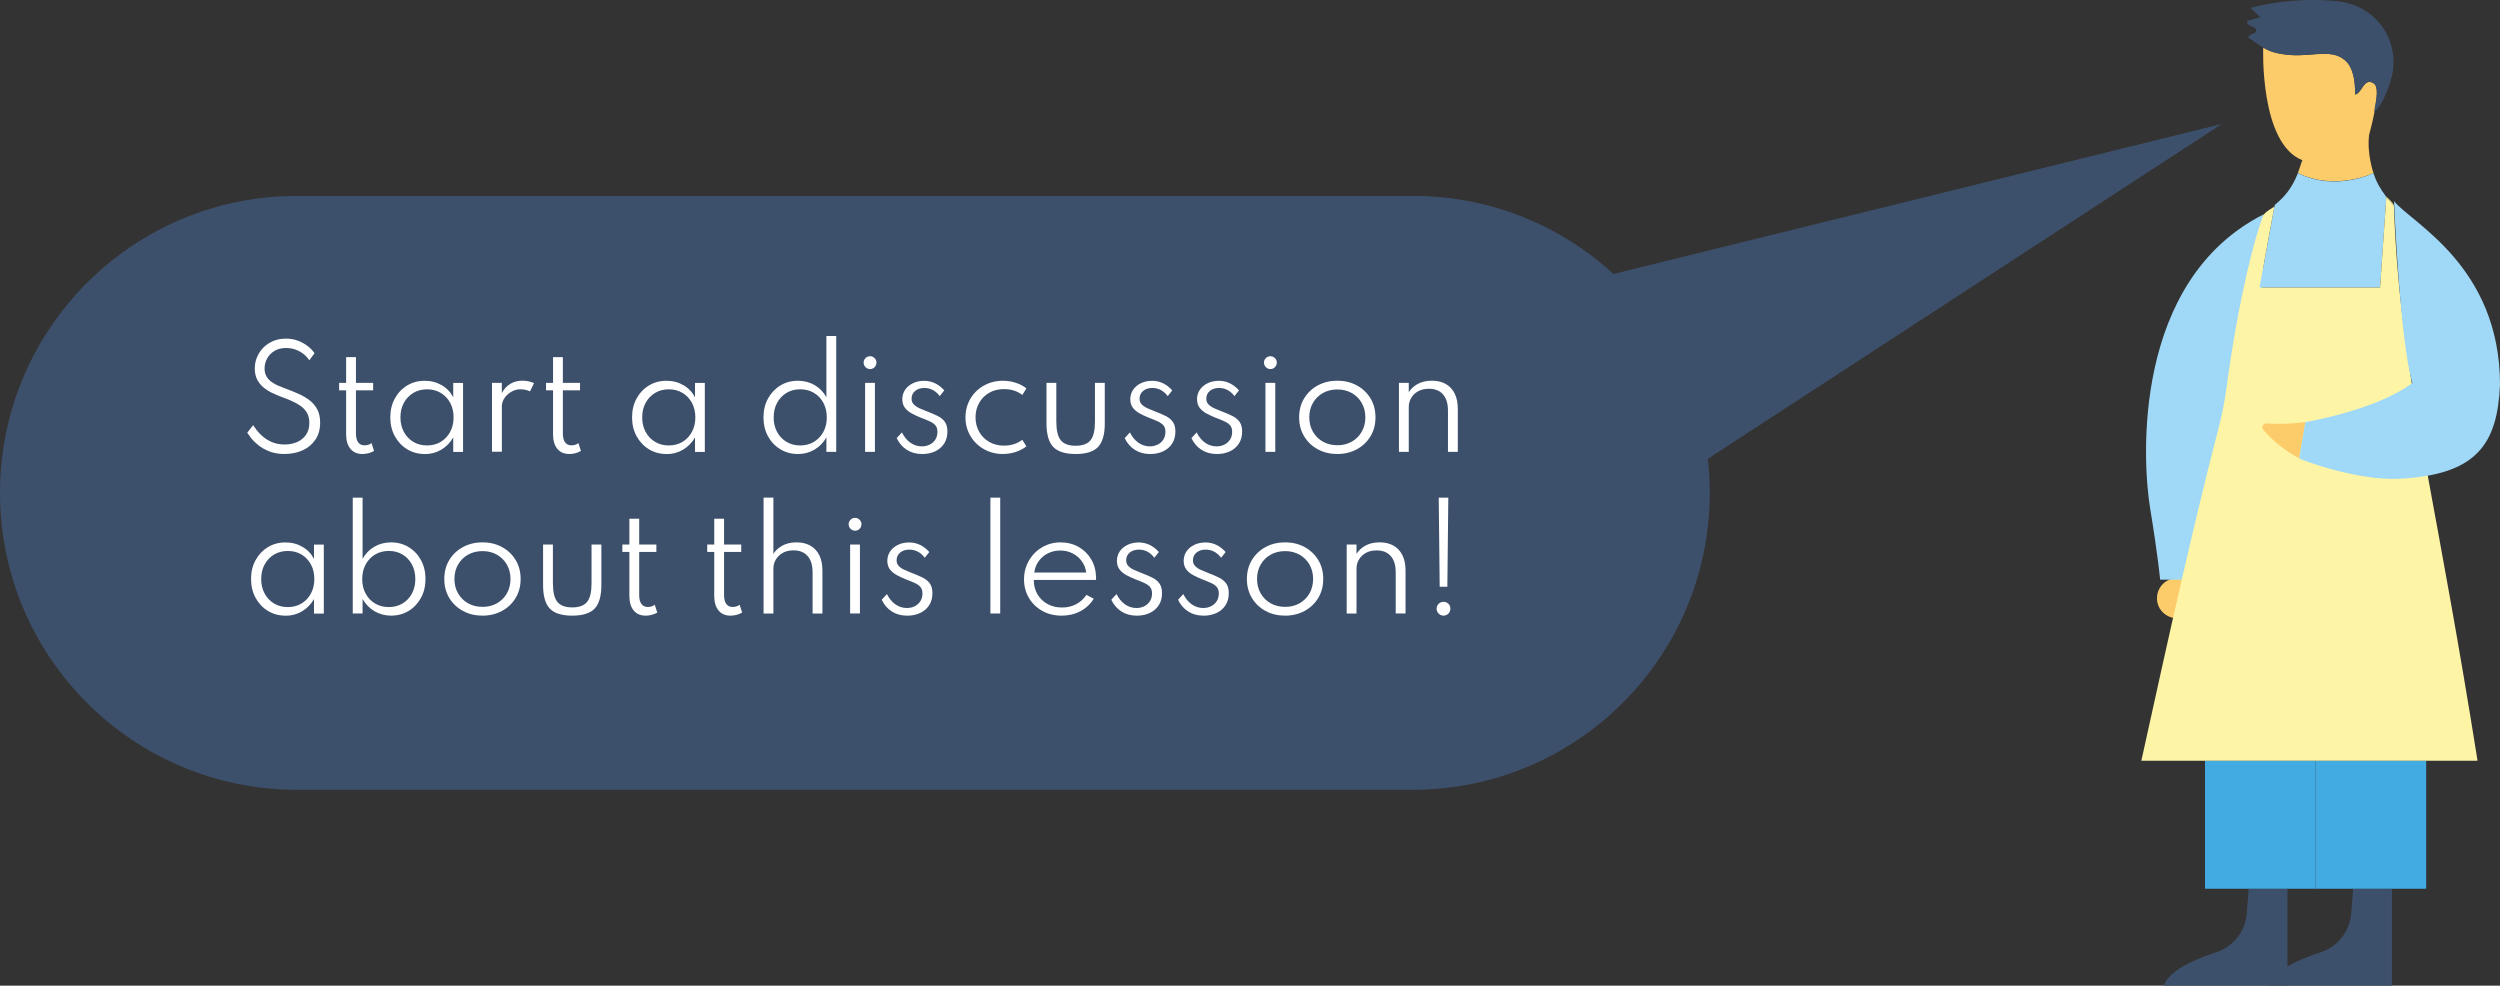 <?xml version="1.0" encoding="UTF-8"?><svg xmlns="http://www.w3.org/2000/svg" viewBox="0 0 890.85 351.24"><rect x="0" y="0" width="890.85" height="351.24" fill="#333333" stroke="none"/><defs><style>.f{fill:#fef4a6;}.g{fill:#fff;}.h{fill:#fccb6a;}.i{fill:#a0d9f7;}.j{fill:#42abe2;}.k{fill:#3d506b;}</style></defs><g id="a"/><g id="b"><g id="c"><g><g id="d"><g id="e"><g><path class="h" d="M844.21,48c-.85,6.84,1.56,13.68,1.56,13.68,0,0-13.47,6.54-26.94,0,0,0,4.13-11.85,4.12-13.06l21.25-.62h.01Z"/><path class="h" d="M820.33,57.04c-15.16-6.02-13.86-40.08-13.86-40.08,.78,.25,2.24,2.14,10.51,2.7,8.11,.29,14.22-2.08,18.43,1.67,0,0,4,2.11,3.83,12.39,2.64-.58,2.91-6.17,6.53-4.06,3.29,1.46-1.56,18.34-1.56,18.34-4.03,11.47-17.51,9.96-23.88,9.04h0Z"/><path class="k" d="M821.82,19.55c4.68-.37,9.97-1.22,13.59,1.78,3.44,2.85,3.77,7.92,3.83,12.39,2.22-.83,2.82-4.5,5.19-4.53,1.18-.02,2.16,1.03,2.47,2.16,.32,1.13,.12,2.34-.07,3.5l-.84,5.05c1.89-1.51,3.01-3.77,3.97-5.99,1.24-2.86,2.33-5.82,2.75-8.91,.71-5.17-.53-10.58-3.42-14.92-2.89-4.34-7.41-7.57-12.45-8.91-2.11-.56-4.29-.8-6.46-.95-9.53-.68-19.18,.2-28.43,2.59l3.45,3.29-4.5,1.33c-.54,.71,.42,1.61,1.26,1.89s1.94,.76,1.81,1.64c-.19,1.31-2.81,1.13-2.8,2.45,3.06,2.05,5.83,4.35,9.42,5.32,3.65,.98,7.49,1.11,11.23,.82h0Z"/><path class="k" d="M801.3,316.69l-.68,8.76c-.5,6.43-4.82,11.93-10.95,13.91-7.57,2.46-16.93,6.51-18.63,11.88h44.07v-34.55"/><rect class="j" x="785.74" y="271.07" width="39.4" height="45.62"/><path class="k" d="M838.52,316.69l-.68,8.76c-.5,6.43-4.82,11.93-10.95,13.91-7.57,2.46-16.93,6.51-18.63,11.88h44.07v-34.55"/><rect class="j" x="825.14" y="271.07" width="39.4" height="45.62"/><path class="h" d="M780.9,218.13h0c3.4-3.51,2.36-9.32-2.05-11.42h0c-4.41-2.11-9.58,.73-10.18,5.58h0c-.83,6.8,7.46,10.76,12.23,5.84Z"/><path class="i" d="M806.62,76.38s3.78,67.79-27.74,130.17h-9.14s-.72-8.14-3.58-25.54-6.16-81.05,40.46-104.63h0Z"/><path class="i" d="M810.46,73.65l-5.3,28.83h42.97l2.22-32.33c-2-2.57-3.62-5.36-4.58-8.46,0,0-13.47,6.69-26.94,0-2.03,5.27-4.79,8.52-8.17,11.27l-.21,.7h.01Z"/><path class="f" d="M850.36,70.08v.07c.82,1.07,1.72,2.09,2.66,3.09-.31-1.12-2.66-3.16-2.66-3.16Z"/><path class="f" d="M882.86,271.07h-119.81c4.83-21.95,9.42-42.82,14.06-63.04,4.39-19.12,8.83-37.66,13.57-55.96,1.16-4.47,2.05-9.01,2.67-13.6,4.39-32.56,10.11-53.86,13.11-61.67,.46-1.18,3.99-3.15,3.99-3.15l-5.3,28.83h42.97l2.22-32.33c.83,1.07,1.72,2.09,2.67,3.09,.01,.05,.03,.11,.04,.16,1.19,34.25,5.57,60.55,12.41,98.03,4.71,25.82,10.59,56.94,17.39,99.63h.01Z"/><path class="h" d="M821.5,150.42c-4.44,.57-9.09,.79-13.85,.47-1.2-.08-1.9,1.33-1.12,2.25,3.7,4.36,8.09,7.67,12.77,10.17"/><path class="i" d="M853.09,71.66c6.07,7.73,37.76,23.1,37.76,65.46-.93,20.84-8.02,32.08-35.78,33.48-15.49,.79-35.89-7.05-35.78-7.29l2.2-12.89s25.48-4.31,38.14-13.97c-4.56-15.29-6.54-64.79-6.54-64.79h0Z"/></g><path class="k" d="M105.81,69.81H503.44c58.44,0,105.81,47.37,105.81,105.81h0c0,58.44-47.37,105.81-105.81,105.81H105.81C47.37,281.43,0,234.06,0,175.62H0c0-58.44,47.37-105.81,105.81-105.81Z"/><polygon class="k" points="525.68 159.67 506.12 114.6 648.94 79.38 791.76 44.16 668.51 124.44 545.25 204.73 525.68 159.67"/></g></g><g><path class="g" d="M101.4,161.78c-2.05,0-3.85-.31-5.4-.92-1.55-.62-2.87-1.36-3.95-2.23-1.08-.87-1.94-1.72-2.59-2.56s-1.1-1.46-1.36-1.87l2.09-2.69c.29,.45,.72,1.05,1.31,1.81,.58,.76,1.33,1.53,2.24,2.3,.91,.78,2.01,1.43,3.29,1.97,1.28,.54,2.76,.8,4.44,.8s3.06-.29,4.38-.86c1.32-.58,2.38-1.43,3.18-2.57,.8-1.14,1.2-2.54,1.2-4.22,0-1.41-.28-2.6-.83-3.59-.55-.98-1.32-1.82-2.29-2.51-.98-.69-2.09-1.3-3.35-1.84-1.26-.54-2.57-1.06-3.95-1.57-.96-.37-1.96-.8-3.01-1.31-1.05-.5-2.03-1.14-2.94-1.9-.91-.76-1.65-1.68-2.22-2.77-.57-1.09-.85-2.4-.85-3.94,0-1.44,.27-2.8,.82-4.08,.54-1.28,1.3-2.41,2.28-3.4,.98-.98,2.14-1.76,3.5-2.32s2.86-.84,4.51-.84,3.04,.26,4.37,.78c1.33,.52,2.49,1.18,3.49,1.97,1,.79,1.77,1.61,2.32,2.46l-1.87,2.52c-.45-.74-1.07-1.44-1.87-2.11-.8-.67-1.74-1.22-2.82-1.64-1.08-.42-2.28-.64-3.59-.64-1.63,0-3.02,.35-4.16,1.06-1.14,.7-2.01,1.61-2.6,2.72-.59,1.11-.89,2.28-.89,3.52,0,1.12,.23,2.07,.7,2.86,.46,.78,1.08,1.44,1.85,1.98,.77,.54,1.61,1,2.53,1.38,.92,.38,1.84,.74,2.77,1.08,1.55,.58,3.04,1.19,4.48,1.84,1.43,.65,2.71,1.42,3.83,2.3,1.12,.89,2.01,1.97,2.66,3.24,.66,1.27,.98,2.81,.98,4.62,0,2.37-.56,4.38-1.68,6.05-1.12,1.66-2.63,2.93-4.54,3.8s-4.06,1.31-6.46,1.31Z"/><path class="g" d="M129.14,161.78c-1.84,0-3.27-.62-4.28-1.86-1.02-1.24-1.52-2.99-1.52-5.24v-15.6h-2.5v-2.64h2.5v-9.19h3.5v9.19h6.12v2.64h-6.12v15.41c0,1.36,.26,2.4,.79,3.12,.53,.72,1.28,1.08,2.26,1.08s1.78-.26,2.5-.79l.89,2.78c-.54,.34-1.18,.6-1.92,.8s-1.47,.3-2.21,.3Z"/><path class="g" d="M151.32,161.78c-2.3,0-4.38-.56-6.23-1.69s-3.31-2.68-4.39-4.64c-1.08-1.97-1.62-4.22-1.62-6.74s.53-4.72,1.6-6.68c1.06-1.96,2.52-3.51,4.37-4.64,1.85-1.14,3.94-1.7,6.28-1.7s4.24,.52,6.05,1.56c1.81,1.04,3.18,2.48,4.13,4.32v-5.11h3.5v24.58h-3.5v-5.18c-1.06,1.86-2.47,3.31-4.25,4.37-1.78,1.06-3.75,1.58-5.93,1.58Zm.86-3.05c1.84,0,3.47-.43,4.88-1.28s2.53-2.04,3.35-3.55c.82-1.51,1.22-3.24,1.22-5.17s-.4-3.68-1.21-5.18c-.81-1.5-1.92-2.68-3.35-3.54-1.42-.86-3.06-1.28-4.9-1.28s-3.47,.43-4.9,1.28c-1.42,.86-2.54,2.04-3.36,3.54-.82,1.5-1.22,3.23-1.22,5.18s.41,3.66,1.22,5.17c.82,1.51,1.94,2.7,3.36,3.55,1.42,.86,3.06,1.28,4.9,1.28Z"/><path class="g" d="M175.32,161.01v-24.58h3.5v3.62c.78-1.44,1.8-2.53,3.04-3.28,1.24-.74,2.68-1.12,4.31-1.12,.72,0,1.45,.08,2.2,.24,.74,.16,1.39,.37,1.93,.62l-1.44,2.95c-.48-.24-1.03-.42-1.64-.55-.62-.13-1.2-.19-1.76-.19-1.14,0-2.21,.29-3.22,.86-1.01,.58-1.83,1.32-2.46,2.24-.63,.92-.95,1.9-.95,2.94v16.22h-3.5Z"/><path class="g" d="M202.87,161.78c-1.84,0-3.27-.62-4.28-1.86-1.02-1.24-1.52-2.99-1.52-5.24v-15.6h-2.5v-2.64h2.5v-9.19h3.5v9.19h6.12v2.64h-6.12v15.41c0,1.36,.26,2.4,.79,3.12,.53,.72,1.28,1.08,2.26,1.08s1.78-.26,2.5-.79l.89,2.78c-.54,.34-1.18,.6-1.92,.8s-1.47,.3-2.21,.3Z"/><path class="g" d="M237.47,161.78c-2.3,0-4.38-.56-6.23-1.69s-3.31-2.68-4.39-4.64c-1.08-1.97-1.62-4.22-1.62-6.74s.53-4.72,1.6-6.68c1.06-1.96,2.52-3.51,4.37-4.64,1.85-1.14,3.94-1.7,6.28-1.7s4.24,.52,6.05,1.56c1.81,1.04,3.18,2.48,4.13,4.32v-5.11h3.5v24.58h-3.5v-5.18c-1.06,1.86-2.47,3.31-4.25,4.37-1.78,1.06-3.75,1.58-5.93,1.58Zm.86-3.05c1.84,0,3.47-.43,4.88-1.28s2.53-2.04,3.35-3.55c.82-1.51,1.22-3.24,1.22-5.17s-.4-3.68-1.21-5.18c-.81-1.5-1.92-2.68-3.35-3.54-1.42-.86-3.06-1.28-4.9-1.28s-3.47,.43-4.9,1.28c-1.42,.86-2.54,2.04-3.36,3.54-.82,1.5-1.22,3.23-1.22,5.18s.41,3.66,1.22,5.17c.82,1.51,1.94,2.7,3.36,3.55,1.42,.86,3.06,1.28,4.9,1.28Z"/><path class="g" d="M284.3,161.78c-2.3,0-4.38-.56-6.23-1.68s-3.31-2.66-4.39-4.63c-1.08-1.97-1.62-4.22-1.62-6.74s.54-4.75,1.61-6.71c1.07-1.96,2.53-3.51,4.38-4.64,1.85-1.14,3.95-1.7,6.3-1.7,2.19,0,4.18,.52,5.95,1.56,1.78,1.04,3.17,2.48,4.18,4.32v-21.84h3.5v41.3h-3.5v-5.18c-1.04,1.86-2.45,3.31-4.24,4.37s-3.76,1.58-5.94,1.58Zm.84-3.05c1.84,0,3.47-.43,4.9-1.28,1.42-.86,2.54-2.04,3.36-3.54s1.22-3.22,1.22-5.16-.4-3.68-1.21-5.2c-.81-1.51-1.93-2.7-3.36-3.55-1.43-.86-3.07-1.28-4.91-1.28s-3.45,.43-4.87,1.28c-1.42,.86-2.54,2.04-3.36,3.55-.82,1.51-1.22,3.24-1.22,5.2s.4,3.66,1.21,5.16c.81,1.5,1.93,2.68,3.36,3.54,1.43,.86,3.06,1.28,4.88,1.28Z"/><path class="g" d="M310.02,131.51c-.42,0-.8-.1-1.14-.31-.34-.21-.62-.49-.83-.84-.21-.35-.31-.74-.31-1.15s.1-.8,.31-1.14c.21-.34,.48-.62,.83-.83,.34-.21,.72-.31,1.14-.31s.82,.1,1.16,.31c.34,.21,.62,.48,.83,.82s.31,.71,.31,1.13-.1,.82-.31,1.18c-.21,.35-.48,.63-.83,.84-.34,.21-.73,.31-1.16,.31Zm-1.75,29.5v-24.58h3.5v24.58h-3.5Z"/><path class="g" d="M328.53,161.78c-2.03,0-3.82-.49-5.38-1.48-1.55-.98-2.76-2.38-3.62-4.19l1.87-2.02c.77,1.57,1.77,2.79,3,3.66,1.23,.87,2.6,1.31,4.1,1.31,1.01,0,1.93-.21,2.77-.62s1.51-1.01,2.02-1.79c.5-.78,.76-1.7,.76-2.77,0-.98-.24-1.74-.71-2.3-.47-.56-1.16-1.04-2.06-1.45-.9-.41-2.03-.87-3.37-1.38-1.04-.42-2.05-.89-3.02-1.42-.98-.53-1.78-1.2-2.41-2-.63-.81-.95-1.84-.95-3.08s.34-2.39,1.01-3.37c.67-.98,1.6-1.76,2.78-2.33,1.18-.57,2.53-.85,4.03-.85,1.38,0,2.67,.3,3.88,.89,1.21,.59,2.29,1.43,3.25,2.52l-1.61,2.04c-1.47-1.94-3.3-2.9-5.5-2.9-1.34,0-2.44,.35-3.28,1.06-.84,.7-1.26,1.62-1.26,2.76,0,.82,.26,1.5,.79,2.04,.53,.54,1.22,1.01,2.08,1.39,.86,.38,1.78,.77,2.77,1.15,1.44,.54,2.69,1.09,3.76,1.63,1.06,.54,1.89,1.24,2.48,2.08,.59,.84,.89,1.98,.89,3.42,0,1.65-.38,3.07-1.15,4.27-.77,1.2-1.84,2.12-3.2,2.77-1.37,.65-2.94,.97-4.72,.97Z"/><path class="g" d="M357.35,161.78c-1.84,0-3.57-.32-5.18-.97s-3.03-1.56-4.25-2.75c-1.22-1.18-2.17-2.57-2.86-4.15s-1.03-3.31-1.03-5.18,.34-3.58,1.01-5.16c.67-1.58,1.61-2.97,2.82-4.15,1.21-1.18,2.62-2.1,4.24-2.76,1.62-.66,3.37-.98,5.26-.98,1.62,0,3.15,.24,4.61,.72s2.71,1.14,3.77,1.99l-1.44,2.35c-1.79-1.39-3.97-2.09-6.53-2.09-2.02,0-3.79,.44-5.32,1.33-1.53,.89-2.72,2.1-3.56,3.62-.85,1.53-1.27,3.24-1.27,5.12s.43,3.62,1.3,5.15c.86,1.53,2.06,2.73,3.6,3.61,1.54,.88,3.3,1.32,5.28,1.32,1.25,0,2.43-.18,3.54-.54,1.11-.36,2.09-.88,2.94-1.55l1.46,2.35c-1.07,.83-2.33,1.49-3.77,1.98s-2.98,.73-4.61,.73Z"/><path class="g" d="M383.3,161.78c-3.73,0-6.39-.84-7.99-2.52-1.6-1.68-2.4-4.49-2.4-8.42v-14.4h3.5v13.78c0,3.1,.53,5.32,1.58,6.64s2.82,1.98,5.3,1.98,4.27-.66,5.32-1.98c1.05-1.32,1.57-3.53,1.57-6.64v-13.78h3.5v14.4c0,3.94-.8,6.74-2.39,8.42-1.59,1.68-4.26,2.52-8,2.52Z"/><path class="g" d="M409.77,161.78c-2.03,0-3.82-.49-5.38-1.48-1.55-.98-2.76-2.38-3.62-4.19l1.87-2.02c.77,1.57,1.77,2.79,3,3.66,1.23,.87,2.6,1.31,4.1,1.31,1.01,0,1.93-.21,2.77-.62s1.51-1.01,2.02-1.79c.5-.78,.76-1.7,.76-2.77,0-.98-.24-1.74-.71-2.3-.47-.56-1.16-1.04-2.06-1.45-.9-.41-2.03-.87-3.37-1.38-1.04-.42-2.05-.89-3.02-1.42-.98-.53-1.78-1.2-2.41-2-.63-.81-.95-1.84-.95-3.08s.34-2.39,1.01-3.37c.67-.98,1.6-1.76,2.78-2.33,1.18-.57,2.53-.85,4.03-.85,1.38,0,2.67,.3,3.88,.89,1.21,.59,2.29,1.43,3.25,2.52l-1.61,2.04c-1.47-1.94-3.3-2.9-5.5-2.9-1.34,0-2.44,.35-3.28,1.06-.84,.7-1.26,1.62-1.26,2.76,0,.82,.26,1.5,.79,2.04,.53,.54,1.22,1.01,2.08,1.39,.86,.38,1.78,.77,2.77,1.15,1.44,.54,2.69,1.09,3.76,1.63,1.06,.54,1.89,1.24,2.48,2.08,.59,.84,.89,1.98,.89,3.42,0,1.65-.38,3.07-1.15,4.27-.77,1.2-1.84,2.12-3.2,2.77-1.37,.65-2.94,.97-4.72,.97Z"/><path class="g" d="M433.55,161.78c-2.03,0-3.82-.49-5.38-1.48-1.55-.98-2.76-2.38-3.62-4.19l1.87-2.02c.77,1.57,1.77,2.79,3,3.66,1.23,.87,2.6,1.31,4.1,1.31,1.01,0,1.93-.21,2.77-.62s1.51-1.01,2.02-1.79c.5-.78,.76-1.7,.76-2.77,0-.98-.24-1.74-.71-2.3-.47-.56-1.16-1.04-2.06-1.45-.9-.41-2.03-.87-3.37-1.38-1.04-.42-2.05-.89-3.02-1.42-.98-.53-1.78-1.2-2.41-2-.63-.81-.95-1.84-.95-3.08s.34-2.39,1.01-3.37c.67-.98,1.6-1.76,2.78-2.33,1.18-.57,2.53-.85,4.03-.85,1.38,0,2.67,.3,3.88,.89,1.21,.59,2.29,1.43,3.25,2.52l-1.61,2.04c-1.47-1.94-3.3-2.9-5.5-2.9-1.34,0-2.44,.35-3.28,1.06-.84,.7-1.26,1.62-1.26,2.76,0,.82,.26,1.5,.79,2.04,.53,.54,1.22,1.01,2.08,1.39,.86,.38,1.78,.77,2.77,1.15,1.44,.54,2.69,1.09,3.76,1.63,1.06,.54,1.89,1.24,2.48,2.08,.59,.84,.89,1.98,.89,3.42,0,1.65-.38,3.07-1.15,4.27-.77,1.2-1.84,2.12-3.2,2.77-1.37,.65-2.94,.97-4.72,.97Z"/><path class="g" d="M452.68,131.51c-.42,0-.8-.1-1.14-.31-.34-.21-.62-.49-.83-.84-.21-.35-.31-.74-.31-1.15s.1-.8,.31-1.14c.21-.34,.48-.62,.83-.83,.34-.21,.72-.31,1.14-.31s.82,.1,1.16,.31c.34,.21,.62,.48,.83,.82s.31,.71,.31,1.13-.1,.82-.31,1.18c-.21,.35-.48,.63-.83,.84-.34,.21-.73,.31-1.16,.31Zm-1.75,29.5v-24.58h3.5v24.58h-3.5Z"/><path class="g" d="M476.54,161.78c-2.56,0-4.87-.55-6.92-1.66-2.06-1.1-3.68-2.64-4.88-4.61-1.2-1.97-1.8-4.23-1.8-6.79s.6-4.84,1.8-6.8c1.2-1.96,2.83-3.49,4.88-4.6,2.05-1.1,4.36-1.66,6.92-1.66s4.87,.55,6.92,1.66c2.06,1.1,3.68,2.64,4.88,4.6s1.8,4.23,1.8,6.8-.6,4.82-1.8,6.79c-1.2,1.97-2.83,3.5-4.88,4.61-2.06,1.1-4.37,1.66-6.92,1.66Zm0-3.12c1.92,0,3.63-.42,5.14-1.27,1.5-.85,2.69-2.02,3.55-3.52,.86-1.5,1.3-3.21,1.3-5.15s-.43-3.65-1.3-5.15c-.86-1.5-2.05-2.67-3.55-3.52-1.5-.85-3.22-1.27-5.14-1.27s-3.63,.42-5.14,1.27c-1.5,.85-2.69,2.02-3.55,3.52-.86,1.5-1.3,3.2-1.3,5.12s.43,3.66,1.3,5.16,2.05,2.68,3.55,3.53c1.5,.85,3.22,1.27,5.14,1.27Z"/><path class="g" d="M498.5,161.01v-24.58h3.5v3.36c.67-1.15,1.71-2.13,3.12-2.93,1.41-.8,3.13-1.2,5.16-1.2,1.9,0,3.54,.39,4.92,1.18,1.38,.78,2.43,1.92,3.17,3.42,.74,1.5,1.1,3.3,1.1,5.41v15.34h-3.5v-14.66c0-2.54-.59-4.48-1.78-5.82-1.18-1.34-2.86-2-5.02-2-1.5,0-2.79,.3-3.85,.9-1.06,.6-1.88,1.39-2.46,2.38s-.86,2.05-.86,3.2v16.01h-3.5Z"/><path class="g" d="M101.7,219.38c-2.3,0-4.38-.56-6.23-1.69s-3.31-2.68-4.39-4.64c-1.08-1.97-1.62-4.22-1.62-6.74s.53-4.72,1.6-6.68,2.52-3.51,4.37-4.64c1.85-1.14,3.94-1.7,6.28-1.7s4.24,.52,6.05,1.56c1.81,1.04,3.18,2.48,4.13,4.32v-5.11h3.5v24.58h-3.5v-5.18c-1.06,1.86-2.47,3.31-4.25,4.37-1.78,1.06-3.75,1.58-5.93,1.58Zm.86-3.05c1.84,0,3.47-.43,4.88-1.28,1.42-.86,2.53-2.04,3.35-3.55,.82-1.51,1.22-3.24,1.22-5.17s-.4-3.68-1.21-5.18-1.92-2.68-3.35-3.54c-1.42-.86-3.06-1.28-4.9-1.28s-3.47,.43-4.9,1.28c-1.42,.86-2.54,2.04-3.36,3.54s-1.22,3.23-1.22,5.18,.41,3.66,1.22,5.17c.82,1.51,1.94,2.7,3.36,3.55,1.42,.86,3.06,1.28,4.9,1.28Z"/><path class="g" d="M139.4,219.38c-2.18,0-4.16-.53-5.95-1.58-1.79-1.06-3.21-2.51-4.25-4.37v5.18h-3.5v-41.28h3.5v21.82c1.01-1.84,2.4-3.28,4.18-4.32,1.78-1.04,3.76-1.56,5.95-1.56,2.35,0,4.46,.57,6.31,1.7,1.86,1.14,3.32,2.68,4.38,4.64s1.6,4.2,1.6,6.71-.54,4.78-1.62,6.74-2.54,3.51-4.38,4.63c-1.84,1.12-3.91,1.68-6.22,1.68Zm-.86-3.05c1.84,0,3.47-.43,4.9-1.28,1.42-.86,2.54-2.04,3.35-3.55,.81-1.51,1.21-3.23,1.21-5.15s-.41-3.68-1.22-5.2-1.93-2.7-3.35-3.55c-1.42-.86-3.04-1.28-4.88-1.28s-3.47,.43-4.9,1.28c-1.42,.86-2.54,2.04-3.36,3.55s-1.22,3.24-1.22,5.2,.4,3.64,1.21,5.15c.81,1.51,1.93,2.7,3.36,3.55,1.43,.86,3.07,1.28,4.91,1.28Z"/><path class="g" d="M171.92,219.38c-2.56,0-4.87-.55-6.92-1.66-2.06-1.1-3.68-2.64-4.88-4.61-1.2-1.97-1.8-4.23-1.8-6.79s.6-4.84,1.8-6.8c1.2-1.96,2.83-3.49,4.88-4.6,2.06-1.1,4.36-1.66,6.92-1.66s4.87,.55,6.92,1.66c2.06,1.1,3.68,2.64,4.88,4.6,1.2,1.96,1.8,4.23,1.8,6.8s-.6,4.82-1.8,6.79c-1.2,1.97-2.83,3.5-4.88,4.61-2.06,1.1-4.36,1.66-6.92,1.66Zm0-3.12c1.92,0,3.63-.42,5.14-1.27,1.5-.85,2.69-2.02,3.55-3.52,.86-1.5,1.3-3.21,1.3-5.15s-.43-3.65-1.3-5.15c-.86-1.5-2.05-2.67-3.55-3.52-1.5-.85-3.22-1.27-5.14-1.27s-3.63,.42-5.14,1.27c-1.5,.85-2.69,2.02-3.55,3.52s-1.3,3.2-1.3,5.12,.43,3.66,1.3,5.16c.86,1.5,2.05,2.68,3.55,3.53,1.5,.85,3.22,1.27,5.14,1.27Z"/><path class="g" d="M203.91,219.38c-3.73,0-6.39-.84-7.99-2.52-1.6-1.68-2.4-4.49-2.4-8.42v-14.4h3.5v13.78c0,3.1,.53,5.32,1.58,6.64s2.82,1.98,5.3,1.98,4.27-.66,5.32-1.98c1.05-1.32,1.57-3.53,1.57-6.64v-13.78h3.5v14.4c0,3.94-.8,6.74-2.39,8.42-1.59,1.68-4.26,2.52-8,2.52Z"/><path class="g" d="M230.07,219.38c-1.84,0-3.27-.62-4.28-1.86-1.02-1.24-1.52-2.99-1.52-5.24v-15.6h-2.5v-2.64h2.5v-9.19h3.5v9.19h6.12v2.64h-6.12v15.41c0,1.36,.26,2.4,.79,3.12s1.28,1.08,2.26,1.08,1.78-.26,2.5-.79l.89,2.78c-.54,.34-1.18,.6-1.92,.8s-1.47,.3-2.21,.3Z"/><path class="g" d="M260.31,219.38c-1.84,0-3.27-.62-4.28-1.86-1.02-1.24-1.52-2.99-1.52-5.24v-15.6h-2.5v-2.64h2.5v-9.19h3.5v9.19h6.12v2.64h-6.12v15.41c0,1.36,.26,2.4,.79,3.12s1.28,1.08,2.26,1.08,1.78-.26,2.5-.79l.89,2.78c-.54,.34-1.18,.6-1.92,.8s-1.47,.3-2.21,.3Z"/><path class="g" d="M272.09,218.61v-41.3h3.5v20.09c.67-1.15,1.71-2.13,3.12-2.93,1.41-.8,3.13-1.2,5.16-1.2,1.9,0,3.54,.39,4.92,1.18s2.43,1.92,3.17,3.42c.74,1.5,1.1,3.3,1.1,5.41v15.34h-3.5v-14.66c0-2.54-.59-4.49-1.78-5.83s-2.86-2.02-5.02-2.02c-1.5,0-2.79,.3-3.85,.91-1.06,.61-1.88,1.4-2.46,2.39-.58,.98-.86,2.05-.86,3.2v16.01h-3.5Z"/><path class="g" d="M304.68,189.11c-.42,0-.8-.1-1.14-.31-.34-.21-.62-.49-.83-.84-.21-.35-.31-.74-.31-1.15s.1-.8,.31-1.14c.21-.34,.48-.62,.83-.83,.34-.21,.72-.31,1.14-.31s.82,.1,1.16,.31c.34,.21,.62,.48,.83,.82s.31,.71,.31,1.13-.1,.82-.31,1.18c-.21,.35-.48,.63-.83,.84-.34,.21-.73,.31-1.16,.31Zm-1.75,29.5v-24.58h3.5v24.58h-3.5Z"/><path class="g" d="M323.19,219.38c-2.03,0-3.82-.49-5.38-1.48-1.55-.98-2.76-2.38-3.62-4.19l1.87-2.02c.77,1.57,1.77,2.79,3,3.66,1.23,.87,2.6,1.31,4.1,1.31,1.01,0,1.93-.21,2.77-.62,.84-.42,1.51-1.01,2.02-1.79,.5-.78,.76-1.7,.76-2.77,0-.98-.24-1.74-.71-2.3-.47-.56-1.16-1.04-2.06-1.45-.9-.41-2.03-.87-3.37-1.38-1.04-.42-2.05-.89-3.02-1.42-.98-.53-1.78-1.2-2.41-2-.63-.81-.95-1.84-.95-3.08s.34-2.39,1.01-3.37c.67-.98,1.6-1.76,2.78-2.33,1.18-.57,2.53-.85,4.03-.85,1.38,0,2.67,.3,3.88,.89,1.21,.59,2.29,1.43,3.25,2.52l-1.61,2.04c-1.47-1.94-3.3-2.9-5.5-2.9-1.34,0-2.44,.35-3.28,1.06-.84,.7-1.26,1.62-1.26,2.76,0,.82,.26,1.5,.79,2.04,.53,.54,1.22,1.01,2.08,1.39,.86,.38,1.78,.77,2.77,1.15,1.44,.54,2.69,1.09,3.76,1.63,1.06,.54,1.89,1.24,2.48,2.08,.59,.84,.89,1.98,.89,3.42,0,1.65-.38,3.07-1.15,4.27-.77,1.2-1.84,2.12-3.2,2.77-1.37,.65-2.94,.97-4.72,.97Z"/><path class="g" d="M352.92,218.61v-41.28h3.5v41.28h-3.5Z"/><path class="g" d="M378.29,219.38c-2.58,0-4.88-.57-6.9-1.7-2.02-1.14-3.61-2.68-4.76-4.64-1.15-1.96-1.73-4.16-1.73-6.61,0-1.84,.33-3.56,1-5.15,.66-1.59,1.59-2.99,2.77-4.19,1.18-1.2,2.56-2.14,4.13-2.81,1.57-.67,3.24-1.01,5.02-1.01,2.43,0,4.6,.53,6.49,1.6s3.4,2.53,4.51,4.4c1.11,1.87,1.7,4.03,1.76,6.48,0,.19,0,.35-.01,.47,0,.12-.03,.27-.06,.44h-22.13c0,1.92,.43,3.62,1.3,5.09,.86,1.47,2.05,2.63,3.56,3.47,1.51,.84,3.24,1.26,5.2,1.26s3.52-.39,5-1.16c1.48-.78,2.72-1.89,3.71-3.35l2.59,1.39c-1.17,1.9-2.76,3.38-4.76,4.44-2.01,1.06-4.24,1.58-6.68,1.58Zm-9.72-15.36h18.5c-.21-1.54-.74-2.89-1.61-4.07-.86-1.18-1.96-2.1-3.28-2.77-1.32-.67-2.76-1.01-4.33-1.01s-3.09,.33-4.42,1c-1.33,.66-2.42,1.58-3.28,2.76-.86,1.18-1.39,2.54-1.6,4.09Z"/><path class="g" d="M405,219.38c-2.03,0-3.82-.49-5.38-1.48-1.55-.98-2.76-2.38-3.62-4.19l1.87-2.02c.77,1.57,1.77,2.79,3,3.66,1.23,.87,2.6,1.31,4.1,1.31,1.01,0,1.93-.21,2.77-.62,.84-.42,1.51-1.01,2.02-1.79,.5-.78,.76-1.7,.76-2.77,0-.98-.24-1.74-.71-2.3-.47-.56-1.16-1.04-2.06-1.45-.9-.41-2.03-.87-3.37-1.38-1.04-.42-2.05-.89-3.02-1.42-.98-.53-1.78-1.2-2.41-2-.63-.81-.95-1.84-.95-3.08s.34-2.39,1.01-3.37c.67-.98,1.6-1.76,2.78-2.33,1.18-.57,2.53-.85,4.03-.85,1.38,0,2.67,.3,3.88,.89,1.21,.59,2.29,1.43,3.25,2.52l-1.61,2.04c-1.47-1.94-3.3-2.9-5.5-2.9-1.34,0-2.44,.35-3.28,1.06-.84,.7-1.26,1.62-1.26,2.76,0,.82,.26,1.5,.79,2.04,.53,.54,1.22,1.01,2.08,1.39,.86,.38,1.78,.77,2.77,1.15,1.44,.54,2.69,1.09,3.76,1.63,1.06,.54,1.89,1.24,2.48,2.08,.59,.84,.89,1.98,.89,3.42,0,1.65-.38,3.07-1.15,4.27-.77,1.2-1.84,2.12-3.2,2.77-1.37,.65-2.94,.97-4.72,.97Z"/><path class="g" d="M428.79,219.38c-2.03,0-3.82-.49-5.38-1.48-1.55-.98-2.76-2.38-3.62-4.19l1.87-2.02c.77,1.57,1.77,2.79,3,3.66,1.23,.87,2.6,1.31,4.1,1.31,1.01,0,1.93-.21,2.77-.62,.84-.42,1.51-1.01,2.02-1.79,.5-.78,.76-1.7,.76-2.77,0-.98-.24-1.74-.71-2.3-.47-.56-1.16-1.04-2.06-1.45-.9-.41-2.03-.87-3.37-1.38-1.04-.42-2.05-.89-3.02-1.42-.98-.53-1.78-1.2-2.41-2-.63-.81-.95-1.84-.95-3.08s.34-2.39,1.01-3.37c.67-.98,1.6-1.76,2.78-2.33,1.18-.57,2.53-.85,4.03-.85,1.38,0,2.67,.3,3.88,.89,1.21,.59,2.29,1.43,3.25,2.52l-1.61,2.04c-1.47-1.94-3.3-2.9-5.5-2.9-1.34,0-2.44,.35-3.28,1.06-.84,.7-1.26,1.62-1.26,2.76,0,.82,.26,1.5,.79,2.04,.53,.54,1.22,1.01,2.08,1.39,.86,.38,1.78,.77,2.77,1.15,1.44,.54,2.69,1.09,3.76,1.63,1.06,.54,1.89,1.24,2.48,2.08,.59,.84,.89,1.98,.89,3.42,0,1.65-.38,3.07-1.15,4.27-.77,1.2-1.84,2.12-3.2,2.77-1.37,.65-2.94,.97-4.72,.97Z"/><path class="g" d="M457.92,219.38c-2.56,0-4.87-.55-6.92-1.66-2.06-1.1-3.68-2.64-4.88-4.61-1.2-1.97-1.8-4.23-1.8-6.79s.6-4.84,1.8-6.8c1.2-1.96,2.83-3.49,4.88-4.6,2.05-1.1,4.36-1.66,6.92-1.66s4.87,.55,6.92,1.66c2.06,1.1,3.68,2.64,4.88,4.6s1.8,4.23,1.8,6.8-.6,4.82-1.8,6.79-2.83,3.5-4.88,4.61c-2.06,1.1-4.37,1.66-6.92,1.66Zm0-3.12c1.92,0,3.63-.42,5.14-1.27,1.5-.85,2.69-2.02,3.55-3.52,.86-1.5,1.3-3.21,1.3-5.15s-.43-3.65-1.3-5.15c-.86-1.5-2.05-2.67-3.55-3.52-1.5-.85-3.22-1.27-5.14-1.27s-3.63,.42-5.14,1.27c-1.5,.85-2.69,2.02-3.55,3.52s-1.3,3.2-1.3,5.12,.43,3.66,1.3,5.16c.86,1.5,2.05,2.68,3.55,3.53,1.5,.85,3.22,1.27,5.14,1.27Z"/><path class="g" d="M479.88,218.61v-24.58h3.5v3.36c.67-1.15,1.71-2.13,3.12-2.93,1.41-.8,3.13-1.2,5.16-1.2,1.9,0,3.54,.39,4.92,1.18,1.38,.78,2.43,1.92,3.17,3.42,.74,1.5,1.1,3.3,1.1,5.41v15.34h-3.5v-14.66c0-2.54-.59-4.48-1.78-5.82-1.18-1.33-2.86-2-5.02-2-1.5,0-2.79,.3-3.85,.9-1.06,.6-1.88,1.39-2.46,2.38s-.86,2.05-.86,3.2v16.01h-3.5Z"/><path class="g" d="M514.39,219.38c-.45,0-.86-.11-1.24-.34-.38-.22-.68-.52-.9-.9s-.34-.79-.34-1.24,.11-.86,.34-1.24c.22-.38,.52-.67,.9-.89,.38-.22,.79-.32,1.24-.32s.86,.11,1.24,.32,.67,.51,.89,.89c.21,.38,.32,.79,.32,1.24s-.11,.86-.32,1.24c-.22,.38-.51,.68-.89,.9-.38,.22-.79,.34-1.24,.34Zm-1.37-10.3l-.34-31.75h3.41l-.34,31.75h-2.74Z"/></g></g></g></g></svg>